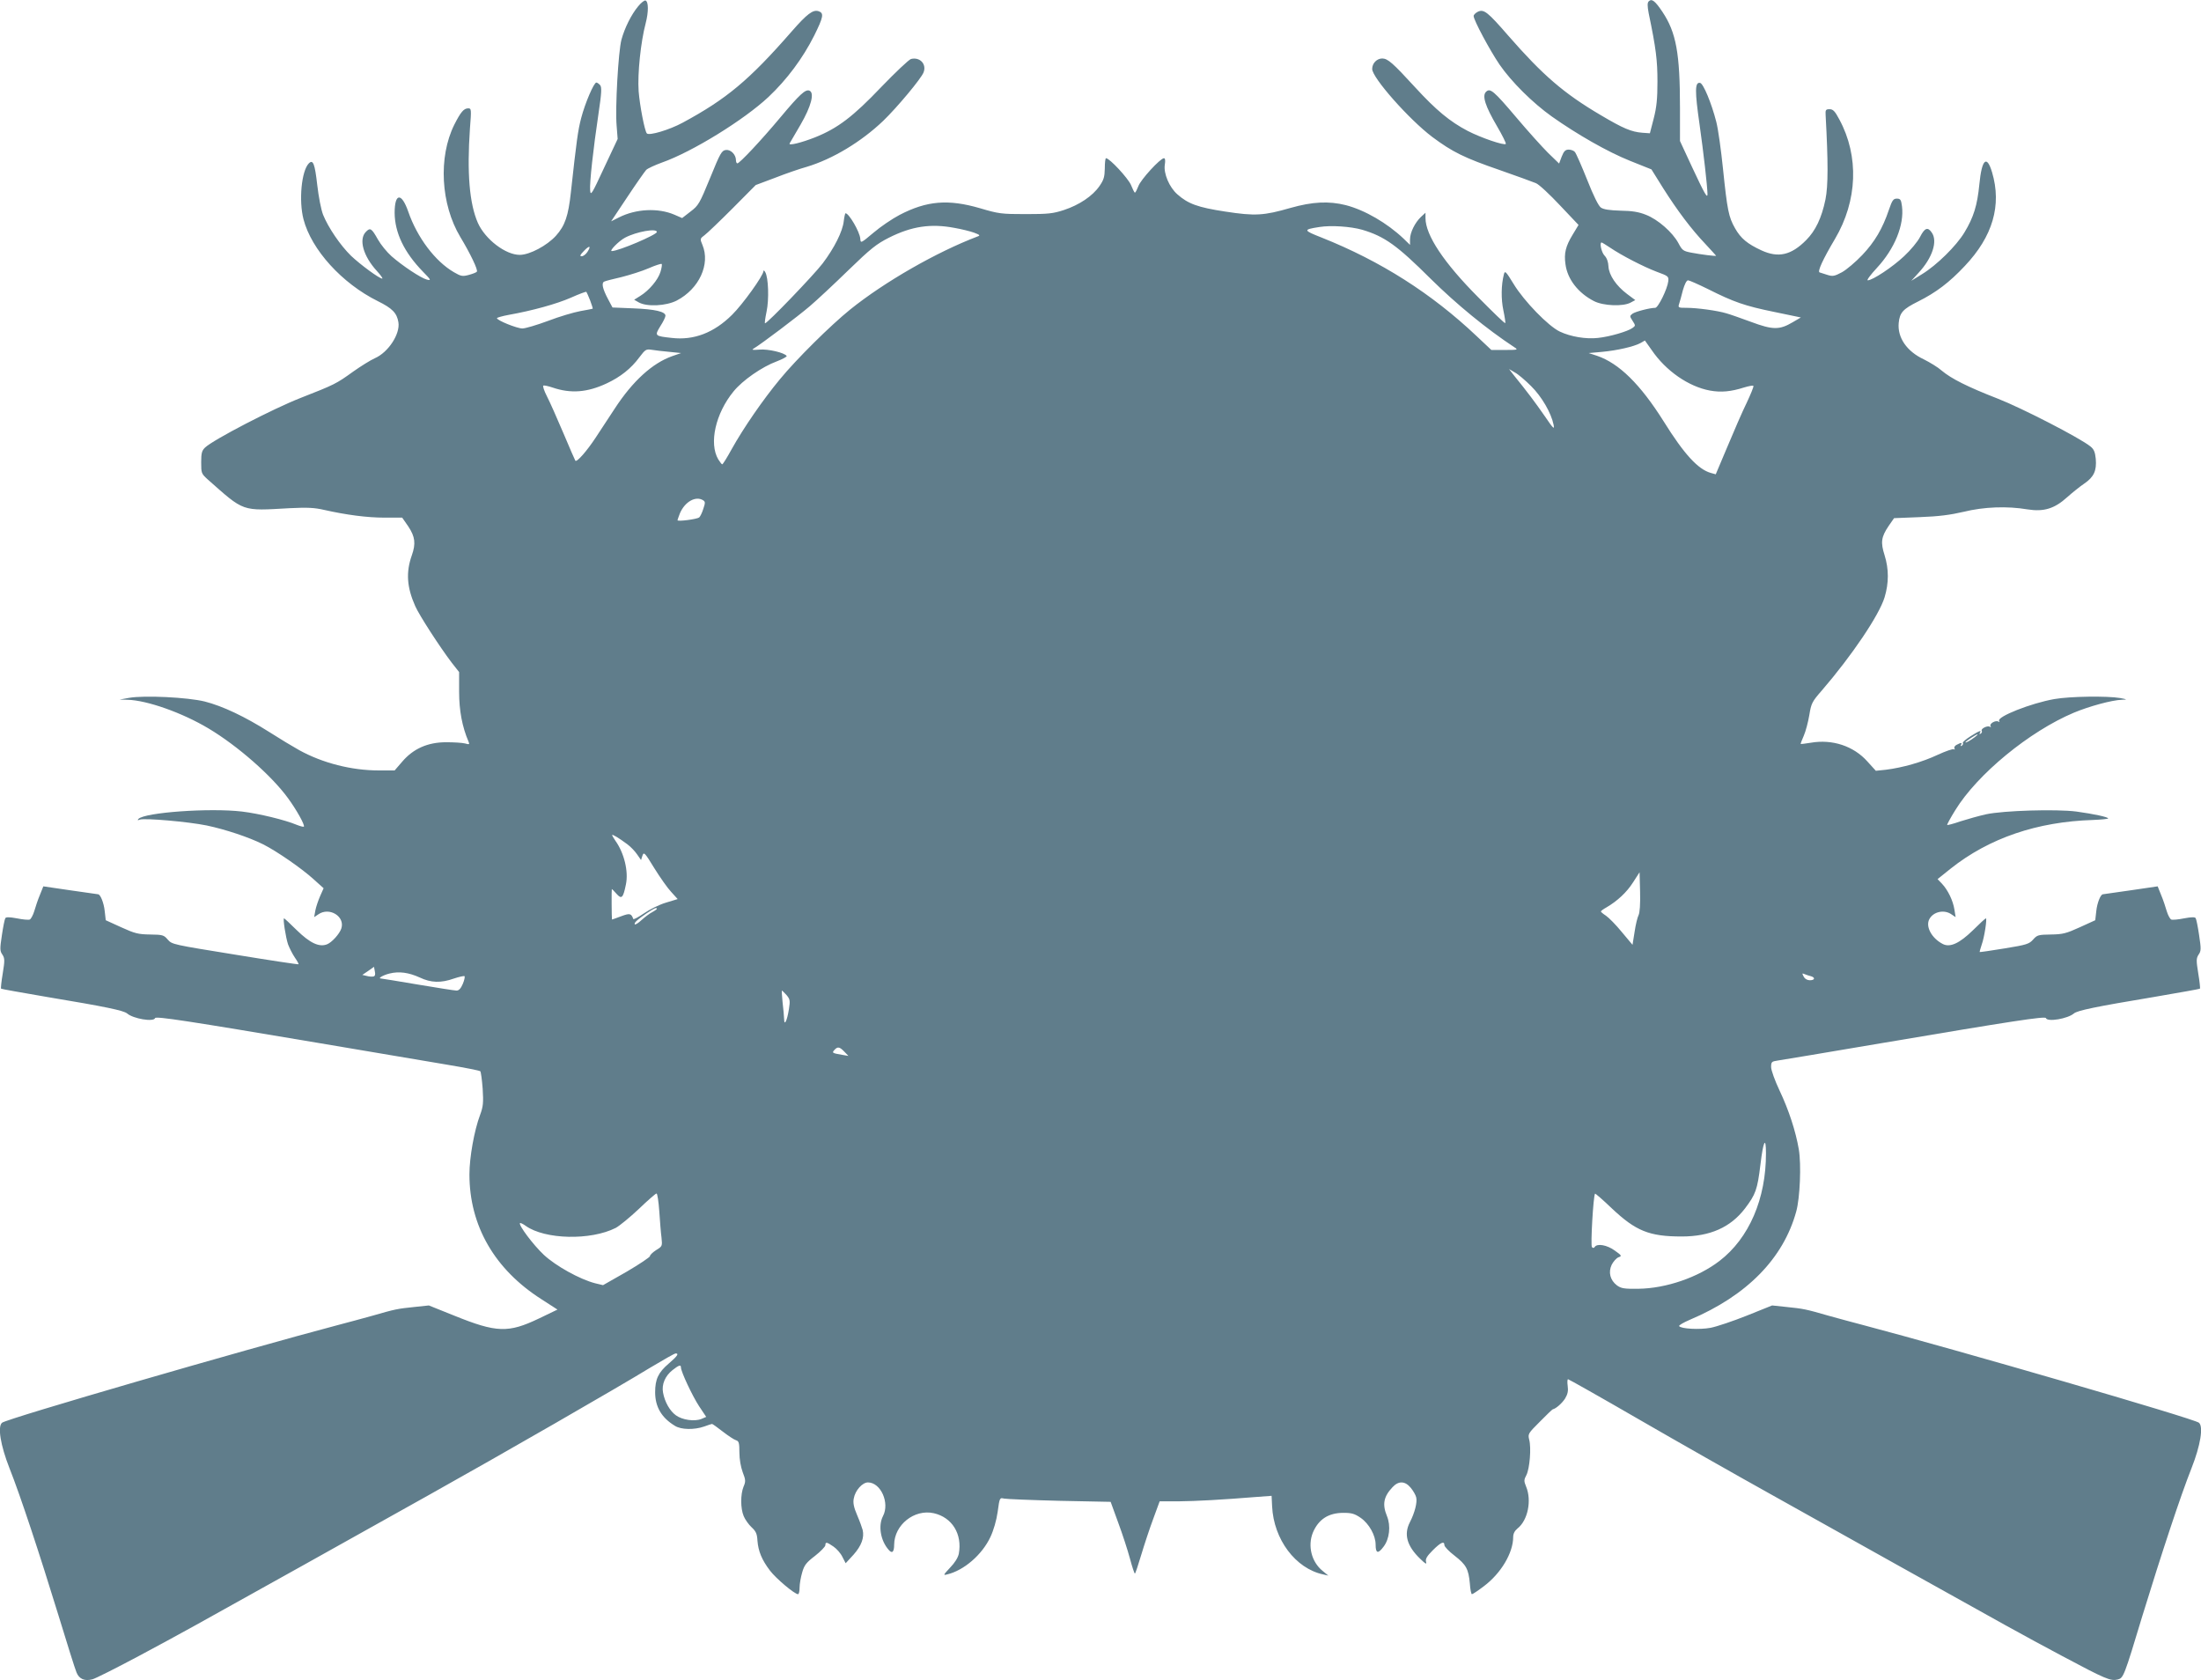 <?xml version="1.0" standalone="no"?>
<!DOCTYPE svg PUBLIC "-//W3C//DTD SVG 20010904//EN"
 "http://www.w3.org/TR/2001/REC-SVG-20010904/DTD/svg10.dtd">
<svg version="1.0" xmlns="http://www.w3.org/2000/svg"
 width="1280pt" height="977pt" viewBox="0 0 1280 977"
 preserveAspectRatio="xMidYMid meet">
<g transform="translate(0,977) scale(0.1,-0.1)"
fill="#607d8b" stroke="none">
<path d="M3711 9733 c-39 -47 -78 -124 -97 -194 -18 -67 -37 -397 -28 -500 l6
-77 -79 -168 c-71 -153 -78 -165 -81 -131 -4 43 18 241 49 449 18 120 19 151
9 163 -7 8 -17 15 -22 15 -14 0 -65 -118 -88 -206 -19 -72 -27 -132 -60 -432
-15 -138 -34 -194 -87 -253 -52 -57 -151 -110 -209 -111 -83 -1 -202 90 -245
186 -49 112 -64 291 -46 549 9 112 8 117 -10 117 -26 0 -44 -22 -81 -95 -94
-189 -79 -463 35 -653 58 -96 105 -194 96 -202 -4 -5 -26 -13 -48 -19 -35 -9
-44 -8 -85 16 -109 63 -214 202 -266 353 -39 112 -79 108 -79 -8 1 -116 56
-230 164 -341 48 -49 50 -53 24 -47 -35 9 -142 80 -206 136 -27 24 -62 67 -79
97 -37 66 -45 71 -70 45 -43 -43 -16 -141 64 -228 22 -24 36 -44 31 -44 -17 0
-126 80 -182 133 -62 61 -131 162 -162 238 -12 31 -26 104 -34 173 -14 123
-24 151 -49 126 -43 -44 -59 -217 -31 -325 46 -177 224 -373 432 -476 85 -42
111 -69 120 -123 11 -68 -59 -175 -137 -209 -25 -11 -81 -46 -125 -77 -100
-72 -108 -76 -307 -154 -161 -63 -506 -242 -555 -288 -19 -18 -23 -32 -23 -86
0 -63 1 -66 37 -99 216 -191 195 -184 478 -168 104 5 144 3 200 -10 129 -29
249 -45 352 -45 l102 0 36 -52 c39 -59 44 -99 20 -167 -35 -99 -29 -186 20
-296 24 -54 142 -236 211 -327 l44 -56 0 -115 c0 -109 18 -204 55 -290 7 -16
4 -17 -21 -10 -16 4 -65 7 -109 7 -107 0 -191 -37 -256 -113 l-44 -51 -91 0
c-160 0 -328 43 -464 118 -36 20 -114 67 -175 106 -141 89 -269 150 -375 177
-98 24 -350 37 -440 21 l-55 -10 46 -1 c114 -3 318 -75 472 -167 169 -101 366
-274 461 -404 50 -68 101 -159 93 -167 -3 -2 -22 3 -42 11 -67 28 -218 65
-318 77 -187 22 -566 -5 -602 -43 -7 -8 -4 -9 8 -4 29 10 281 -12 389 -34 109
-23 245 -68 329 -110 81 -41 225 -141 292 -202 l59 -53 -20 -45 c-11 -25 -24
-63 -28 -84 l-7 -39 24 16 c64 45 157 -12 134 -82 -10 -31 -55 -81 -83 -92
-46 -18 -99 7 -176 82 -38 38 -72 69 -74 69 -8 0 10 -112 23 -151 8 -21 25
-55 39 -76 14 -20 24 -38 22 -40 -2 -2 -168 23 -369 56 -358 58 -367 59 -391
87 -23 27 -29 29 -103 30 -69 1 -89 6 -168 42 l-90 41 -6 53 c-5 48 -25 98
-39 98 -3 0 -75 11 -161 23 l-157 23 -20 -50 c-12 -28 -26 -71 -33 -95 -7 -23
-19 -45 -26 -48 -8 -3 -41 0 -75 7 -43 8 -63 8 -67 1 -4 -6 -13 -51 -20 -99
-12 -79 -12 -92 3 -113 14 -22 14 -34 2 -109 -8 -47 -12 -87 -10 -89 1 -2 121
-23 266 -48 343 -57 447 -79 467 -96 36 -31 155 -51 163 -27 4 12 193 -17 952
-145 309 -52 644 -109 746 -126 102 -17 188 -34 193 -38 4 -4 10 -50 14 -102
5 -82 3 -103 -15 -152 -34 -90 -62 -247 -62 -346 0 -298 146 -552 419 -726
l93 -60 -108 -52 c-178 -85 -246 -83 -493 17 l-147 59 -85 -9 c-97 -10 -109
-12 -244 -51 -55 -15 -145 -40 -200 -54 -542 -143 -1925 -544 -1953 -568 -27
-22 -9 -132 43 -264 64 -161 175 -498 285 -856 50 -164 97 -314 105 -332 15
-38 47 -52 92 -40 15 3 138 65 273 137 252 135 304 164 960 530 212 118 540
302 730 408 410 229 1090 620 1281 737 75 45 142 83 148 83 21 0 11 -15 -40
-59 -61 -52 -79 -91 -79 -167 0 -84 37 -148 115 -195 36 -23 113 -24 170 -4
22 8 43 15 46 15 3 0 31 -20 63 -45 31 -24 66 -47 77 -50 16 -5 19 -16 19 -71
0 -39 8 -84 19 -114 18 -46 18 -55 5 -85 -18 -45 -18 -126 1 -171 8 -20 29
-49 46 -65 25 -23 32 -38 34 -78 5 -61 25 -111 73 -174 35 -46 143 -137 163
-137 5 0 9 17 9 38 0 21 7 61 15 88 12 43 24 58 75 97 33 26 60 54 60 62 0 20
8 19 47 -8 18 -12 42 -39 52 -60 l19 -37 46 50 c46 52 63 99 53 143 -3 12 -17
51 -32 86 -20 46 -25 73 -20 97 8 47 50 94 83 94 75 -1 127 -120 87 -196 -29
-56 -14 -143 33 -196 20 -24 32 -13 32 30 1 115 117 208 230 183 107 -24 167
-121 146 -236 -5 -23 -23 -52 -51 -81 -40 -43 -41 -45 -17 -39 98 23 204 115
252 218 18 38 35 96 42 146 11 82 12 83 37 77 14 -3 160 -9 323 -13 l297 -6
44 -121 c25 -67 55 -160 68 -208 13 -49 26 -88 29 -88 3 0 19 49 37 109 18 60
49 154 70 210 l37 101 110 0 c102 1 250 9 460 26 l81 6 3 -61 c9 -192 136
-362 297 -396 l30 -7 -34 28 c-64 52 -87 145 -56 222 33 78 91 115 178 115 48
0 65 -5 100 -29 49 -34 87 -102 87 -156 0 -51 14 -55 46 -12 35 45 43 122 20
178 -28 68 -20 113 32 168 35 38 73 37 106 -3 14 -17 29 -42 32 -56 7 -28 -8
-89 -37 -145 -36 -70 -17 -138 60 -212 32 -31 39 -35 34 -17 -4 16 5 32 39 66
47 47 68 56 68 30 0 -8 26 -36 59 -61 68 -53 81 -77 89 -162 2 -34 8 -62 12
-62 5 0 36 21 69 46 100 75 171 194 171 287 0 19 9 36 25 49 60 47 84 163 50
244 -13 32 -13 39 2 67 19 38 29 158 16 206 -8 33 -6 36 62 104 38 39 72 71
75 72 19 4 54 35 72 63 15 25 19 44 15 73 -3 21 -2 39 2 39 4 0 190 -105 413
-234 223 -129 565 -323 759 -431 195 -109 527 -295 739 -413 665 -371 709
-396 960 -530 257 -137 284 -148 326 -138 33 9 36 15 144 373 110 358 221 695
285 856 52 132 70 242 43 264 -28 24 -1411 425 -1953 568 -55 14 -145 39 -200
54 -135 39 -147 41 -244 51 l-85 9 -147 -59 c-80 -32 -175 -64 -211 -71 -64
-12 -173 -6 -183 10 -2 5 26 21 63 37 331 140 543 356 618 629 22 79 30 274
15 362 -18 105 -58 228 -112 342 -27 57 -49 118 -49 136 0 30 3 33 38 38 20 3
292 48 603 101 763 129 953 158 957 146 8 -24 127 -4 163 27 20 17 124 39 467
96 145 25 265 46 266 48 2 2 -2 42 -10 89 -12 75 -12 87 2 109 15 21 15 34 3
113 -7 48 -16 93 -20 99 -4 7 -24 7 -67 -1 -34 -7 -67 -10 -75 -7 -7 3 -19 25
-26 48 -7 24 -21 67 -33 95 l-20 50 -157 -23 c-86 -12 -158 -23 -161 -23 -14
0 -34 -50 -39 -98 l-6 -53 -90 -41 c-79 -36 -99 -41 -168 -42 -73 -1 -80 -3
-103 -29 -23 -26 -37 -31 -167 -52 -78 -13 -143 -22 -144 -21 -1 1 4 21 12 44
15 41 32 152 24 152 -3 0 -37 -31 -75 -69 -79 -77 -134 -102 -176 -80 -64 33
-101 101 -78 144 23 44 87 58 129 28 l24 -16 -7 44 c-8 52 -38 114 -73 151
l-25 26 76 61 c224 178 504 273 828 283 49 2 88 6 88 9 0 8 -83 26 -185 40
-117 15 -423 6 -525 -16 -41 -9 -108 -28 -149 -41 -40 -14 -75 -23 -77 -21 -2
2 19 41 47 86 129 210 431 458 690 567 89 37 220 73 279 75 33 1 33 2 -10 10
-76 13 -292 10 -383 -6 -136 -24 -336 -103 -321 -127 4 -7 3 -8 -4 -4 -16 10
-54 -12 -46 -26 4 -7 3 -8 -4 -4 -14 9 -55 -12 -47 -24 3 -5 0 -12 -6 -16 -8
-4 -9 -3 -5 4 11 18 0 15 -54 -19 -27 -17 -48 -35 -45 -39 3 -5 0 -12 -6 -16
-8 -4 -9 -3 -5 4 9 15 1 15 -25 1 -11 -5 -16 -15 -13 -21 4 -6 3 -8 -3 -5 -6
4 -48 -11 -94 -32 -89 -42 -205 -75 -302 -87 l-58 -6 -49 54 c-80 90 -204 131
-330 109 -30 -5 -56 -8 -58 -7 -1 2 7 23 18 48 11 25 25 78 32 119 11 69 16
79 73 144 174 202 333 437 365 542 25 83 25 164 0 244 -24 75 -20 106 23 170
l32 46 150 6 c110 4 178 13 255 31 118 29 253 34 371 14 95 -15 157 4 231 71
29 26 74 62 99 79 56 38 73 75 67 144 -4 40 -11 56 -31 72 -62 50 -398 223
-539 278 -177 69 -270 116 -326 163 -21 19 -69 48 -105 66 -98 46 -153 126
-145 211 6 61 25 81 113 125 104 52 182 111 271 206 163 172 216 353 159 545
-31 104 -60 76 -74 -70 -12 -122 -33 -191 -87 -280 -47 -78 -161 -190 -246
-242 l-63 -39 42 46 c81 87 113 185 77 235 -23 34 -41 27 -68 -26 -13 -26 -55
-77 -93 -112 -67 -63 -183 -140 -211 -140 -8 0 16 32 53 72 104 112 160 251
146 359 -5 38 -9 44 -30 44 -20 0 -27 -9 -46 -65 -37 -110 -83 -187 -155 -263
-38 -40 -91 -85 -118 -100 -43 -23 -54 -25 -83 -16 -19 6 -40 13 -47 15 -14 4
19 76 89 194 132 223 141 482 26 695 -26 49 -37 60 -57 60 -22 0 -25 -4 -23
-35 15 -273 15 -410 -1 -490 -22 -107 -58 -182 -112 -236 -87 -88 -162 -105
-260 -60 -82 38 -120 69 -154 129 -37 65 -45 105 -70 347 -11 107 -28 230 -39
272 -28 109 -75 222 -94 226 -31 6 -31 -48 -3 -243 23 -163 45 -355 46 -404 0
-28 -18 4 -89 156 l-71 153 0 192 c0 318 -22 439 -102 559 -43 64 -62 79 -80
61 -8 -8 -8 -27 0 -69 43 -206 51 -275 51 -398 0 -100 -5 -149 -22 -215 l-22
-85 -43 3 c-65 5 -112 25 -242 102 -216 127 -338 233 -538 462 -120 138 -142
156 -177 140 -14 -7 -25 -18 -25 -25 0 -24 95 -201 151 -283 69 -100 192 -222
303 -301 147 -104 325 -206 455 -258 l125 -50 68 -109 c83 -131 164 -239 247
-326 33 -36 61 -66 61 -67 0 -4 -88 7 -145 18 -46 9 -52 13 -74 55 -34 63
-119 138 -189 165 -42 17 -81 23 -148 24 -64 2 -98 7 -114 18 -14 10 -43 68
-80 162 -32 80 -64 153 -71 161 -6 8 -23 14 -36 14 -19 0 -28 -8 -41 -41 l-15
-40 -65 63 c-35 35 -117 126 -182 203 -133 157 -154 175 -178 151 -24 -23 -4
-84 64 -200 31 -53 54 -99 51 -103 -10 -10 -145 36 -222 76 -103 54 -183 120
-305 253 -131 143 -159 167 -191 168 -32 0 -59 -28 -59 -61 0 -51 214 -293
349 -395 118 -88 187 -122 393 -193 97 -34 191 -68 210 -76 18 -7 81 -66 140
-129 l108 -114 -35 -58 c-40 -66 -50 -107 -41 -170 11 -87 74 -168 166 -215
55 -28 169 -32 212 -9 l28 15 -47 35 c-64 48 -106 110 -109 161 -1 25 -9 49
-23 63 -18 19 -30 76 -17 76 3 0 24 -13 48 -29 71 -48 196 -112 272 -141 68
-25 71 -27 68 -55 -5 -45 -59 -155 -76 -155 -31 0 -115 -22 -132 -34 -17 -13
-17 -15 0 -41 18 -28 18 -29 0 -42 -27 -20 -133 -51 -201 -58 -69 -8 -159 7
-222 37 -66 31 -208 177 -268 276 -46 75 -51 80 -57 57 -16 -62 -17 -144 -3
-210 8 -38 13 -72 11 -74 -3 -3 -73 65 -157 150 -201 202 -307 362 -307 461
l0 31 -26 -24 c-35 -33 -64 -91 -64 -131 l0 -32 -37 36 c-96 91 -225 166 -336
195 -99 25 -195 20 -322 -16 -156 -45 -206 -48 -381 -21 -158 24 -215 45 -277
100 -47 41 -81 122 -73 172 4 25 2 38 -5 38 -21 0 -136 -125 -149 -163 -8 -20
-16 -37 -20 -37 -3 0 -13 20 -23 45 -17 39 -124 155 -145 155 -4 0 -7 -27 -7
-60 -1 -49 -6 -66 -31 -102 -40 -58 -118 -110 -206 -139 -64 -21 -92 -24 -223
-24 -141 0 -157 2 -265 34 -185 54 -310 44 -469 -39 -42 -22 -110 -68 -151
-103 -74 -62 -75 -63 -77 -35 -3 40 -66 148 -86 148 -2 0 -7 -20 -10 -45 -6
-60 -55 -157 -123 -247 -52 -68 -321 -348 -335 -348 -3 0 1 30 9 68 15 70 11
199 -8 230 -5 9 -10 12 -10 6 0 -26 -121 -194 -183 -255 -105 -104 -222 -149
-350 -134 -100 11 -101 12 -67 68 17 26 30 53 30 61 0 24 -61 38 -187 43
l-121 5 -25 47 c-33 62 -41 97 -22 104 8 4 53 15 100 26 47 12 118 34 157 51
39 17 73 28 76 25 3 -3 0 -23 -7 -46 -14 -46 -66 -108 -118 -140 l-35 -22 28
-16 c48 -26 158 -20 219 11 131 68 197 212 150 324 -15 35 -14 37 13 57 15 11
88 81 162 155 l135 136 112 42 c61 24 145 53 185 64 150 45 316 145 444 267
82 79 222 247 235 282 19 48 -21 91 -73 78 -13 -4 -90 -77 -173 -163 -164
-172 -253 -240 -386 -293 -79 -31 -155 -50 -147 -35 3 5 31 54 63 108 63 108
83 187 52 199 -23 9 -57 -22 -169 -156 -112 -134 -237 -267 -250 -267 -4 0 -8
8 -8 18 0 33 -30 63 -58 60 -25 -3 -33 -17 -92 -162 -62 -151 -68 -161 -114
-196 l-49 -38 -46 20 c-94 40 -222 34 -321 -16 l-46 -23 94 141 c51 77 101
148 110 158 9 9 51 28 92 43 176 62 477 248 619 381 107 101 199 224 266 357
54 109 58 131 25 142 -32 10 -66 -15 -156 -118 -247 -283 -379 -393 -635 -531
-76 -41 -193 -76 -207 -62 -13 13 -42 166 -48 246 -7 102 12 285 41 395 17 65
17 126 -1 132 -7 2 -26 -13 -43 -34z m1839 -1288 c41 -7 93 -20 115 -28 34
-13 37 -16 20 -22 -239 -91 -541 -264 -741 -425 -114 -92 -313 -289 -409 -406
-97 -117 -211 -282 -280 -406 -27 -49 -51 -88 -55 -88 -3 0 -13 13 -23 29 -55
93 -16 267 89 395 52 64 165 143 252 175 34 13 59 27 57 31 -12 19 -109 42
-159 37 -41 -3 -47 -2 -32 7 44 26 257 187 326 246 41 35 143 130 225 210 129
125 162 151 235 188 131 66 243 83 380 57z m2372 -11 c131 -39 203 -91 398
-285 150 -148 324 -291 488 -399 22 -14 18 -15 -56 -15 l-79 0 -85 80 c-263
249 -559 437 -903 574 -107 42 -108 46 -12 61 68 11 182 3 249 -16z m-4102
-13 c0 -16 -223 -111 -262 -111 -17 0 41 59 77 78 66 35 185 56 185 33z m-404
-116 c-9 -14 -24 -25 -33 -25 -13 0 -10 7 12 30 33 35 45 32 21 -5z m6517
-216 c149 -75 214 -98 386 -133 l154 -32 -48 -28 c-76 -45 -115 -45 -241 2
-60 22 -125 45 -144 50 -52 16 -171 32 -231 32 -49 0 -51 1 -44 23 4 12 14 48
22 80 10 34 21 57 30 57 7 0 59 -23 116 -51z m-6501 -66 c10 -26 16 -47 15
-48 -1 -1 -33 -7 -72 -14 -38 -7 -123 -32 -188 -57 -65 -24 -132 -44 -149 -44
-31 0 -148 47 -148 60 0 3 30 12 68 19 140 25 280 64 362 100 47 21 87 36 90
34 2 -2 12 -25 22 -50z m6173 -288 c83 -122 215 -213 339 -236 65 -12 124 -6
199 18 27 8 51 13 54 9 3 -3 -15 -47 -39 -98 -25 -51 -75 -166 -112 -255 l-68
-161 -29 8 c-74 21 -155 109 -274 300 -136 216 -259 337 -387 381 l-49 16 78
7 c86 8 184 30 223 51 14 8 25 14 26 15 0 0 18 -25 39 -55z m-5712 -11 l68 -7
-52 -18 c-115 -41 -229 -144 -334 -305 -32 -49 -82 -125 -111 -169 -50 -76
-109 -144 -118 -134 -2 2 -33 74 -69 159 -36 85 -79 182 -96 215 -17 33 -26
61 -21 63 5 2 28 -3 52 -11 108 -37 204 -29 317 24 79 37 141 86 189 151 35
46 39 49 72 44 19 -3 66 -9 103 -12z m5011 -199 c62 -61 117 -156 131 -225 6
-30 -1 -24 -52 51 -54 78 -105 146 -180 238 l-27 35 34 -20 c19 -10 61 -46 94
-79z m-4815 -664 c13 -8 13 -15 1 -50 -7 -23 -18 -45 -24 -50 -13 -10 -126
-25 -126 -16 0 3 7 21 14 40 29 68 92 103 135 76z m7396 -1377 c-26 -20 -55
-36 -55 -30 0 5 63 46 70 46 3 -1 -4 -8 -15 -16z m-7837 -623 c19 -14 44 -40
57 -59 l23 -33 8 25 c8 24 13 20 69 -72 33 -53 77 -116 98 -138 l38 -42 -69
-21 c-37 -11 -94 -39 -127 -62 -33 -23 -61 -37 -62 -33 -12 33 -20 35 -71 16
-29 -11 -52 -19 -53 -19 -2 6 -3 177 -1 177 2 0 14 -12 27 -27 30 -34 39 -25
55 54 16 75 -10 183 -61 254 -10 15 -19 30 -19 33 0 7 38 -16 88 -53z m5881
-413 c-6 -11 -17 -55 -23 -97 l-12 -75 -62 74 c-34 42 -76 84 -92 95 -17 11
-30 22 -30 25 0 3 15 14 33 24 63 37 117 87 154 145 l38 59 3 -114 c2 -72 -2
-122 -9 -136z m-5709 37 c0 -2 -12 -11 -27 -19 -16 -8 -43 -29 -62 -46 -18
-17 -36 -28 -39 -25 -7 7 12 26 68 64 43 29 60 37 60 26z m-1648 -393 c-7 -2
-25 -1 -39 3 l-26 6 34 23 34 24 5 -27 c4 -17 1 -27 -8 -29z m269 -6 c65 -31
123 -33 199 -6 30 10 58 16 61 14 4 -2 0 -22 -9 -44 -12 -28 -23 -40 -37 -40
-11 0 -112 16 -225 35 -113 19 -209 35 -214 35 -22 0 12 20 49 29 56 14 112 6
176 -23z m8092 7 c25 -8 21 -23 -8 -23 -15 0 -29 8 -36 22 -10 19 -9 20 7 13
11 -4 27 -10 37 -12z m-5959 -109 c20 -24 22 -32 14 -82 -11 -69 -27 -101 -28
-57 -1 17 -4 60 -9 98 -4 37 -5 67 -4 67 2 0 14 -12 27 -26z m336 -329 l24
-25 -35 6 c-59 10 -62 12 -47 28 19 22 31 19 58 -9z m5360 -590 c1 -265 -98
-495 -270 -627 -125 -96 -311 -160 -472 -162 -84 -1 -100 2 -125 20 -39 30
-51 76 -30 120 10 19 27 38 39 43 21 7 20 10 -21 39 -45 33 -103 43 -117 21
-4 -7 -10 -7 -16 -1 -9 9 8 299 18 311 2 2 46 -36 97 -85 140 -132 218 -164
407 -164 165 0 284 53 368 163 62 82 72 108 90 256 16 136 32 167 32 66z
m-6436 -337 c4 -57 9 -126 13 -154 5 -50 5 -51 -31 -73 -20 -13 -36 -28 -36
-35 0 -6 -61 -47 -136 -91 l-137 -78 -46 11 c-89 23 -228 100 -298 165 -61 57
-149 174 -139 185 3 2 18 -5 33 -16 112 -80 378 -86 524 -12 22 12 82 61 134
110 52 50 98 90 103 90 5 0 12 -46 16 -102z m126 -909 c0 -25 67 -167 105
-225 l42 -63 -28 -12 c-40 -16 -111 -6 -148 21 -35 25 -65 77 -75 132 -9 48
12 97 55 131 37 29 49 33 49 16z"/>
</g>
</svg>
